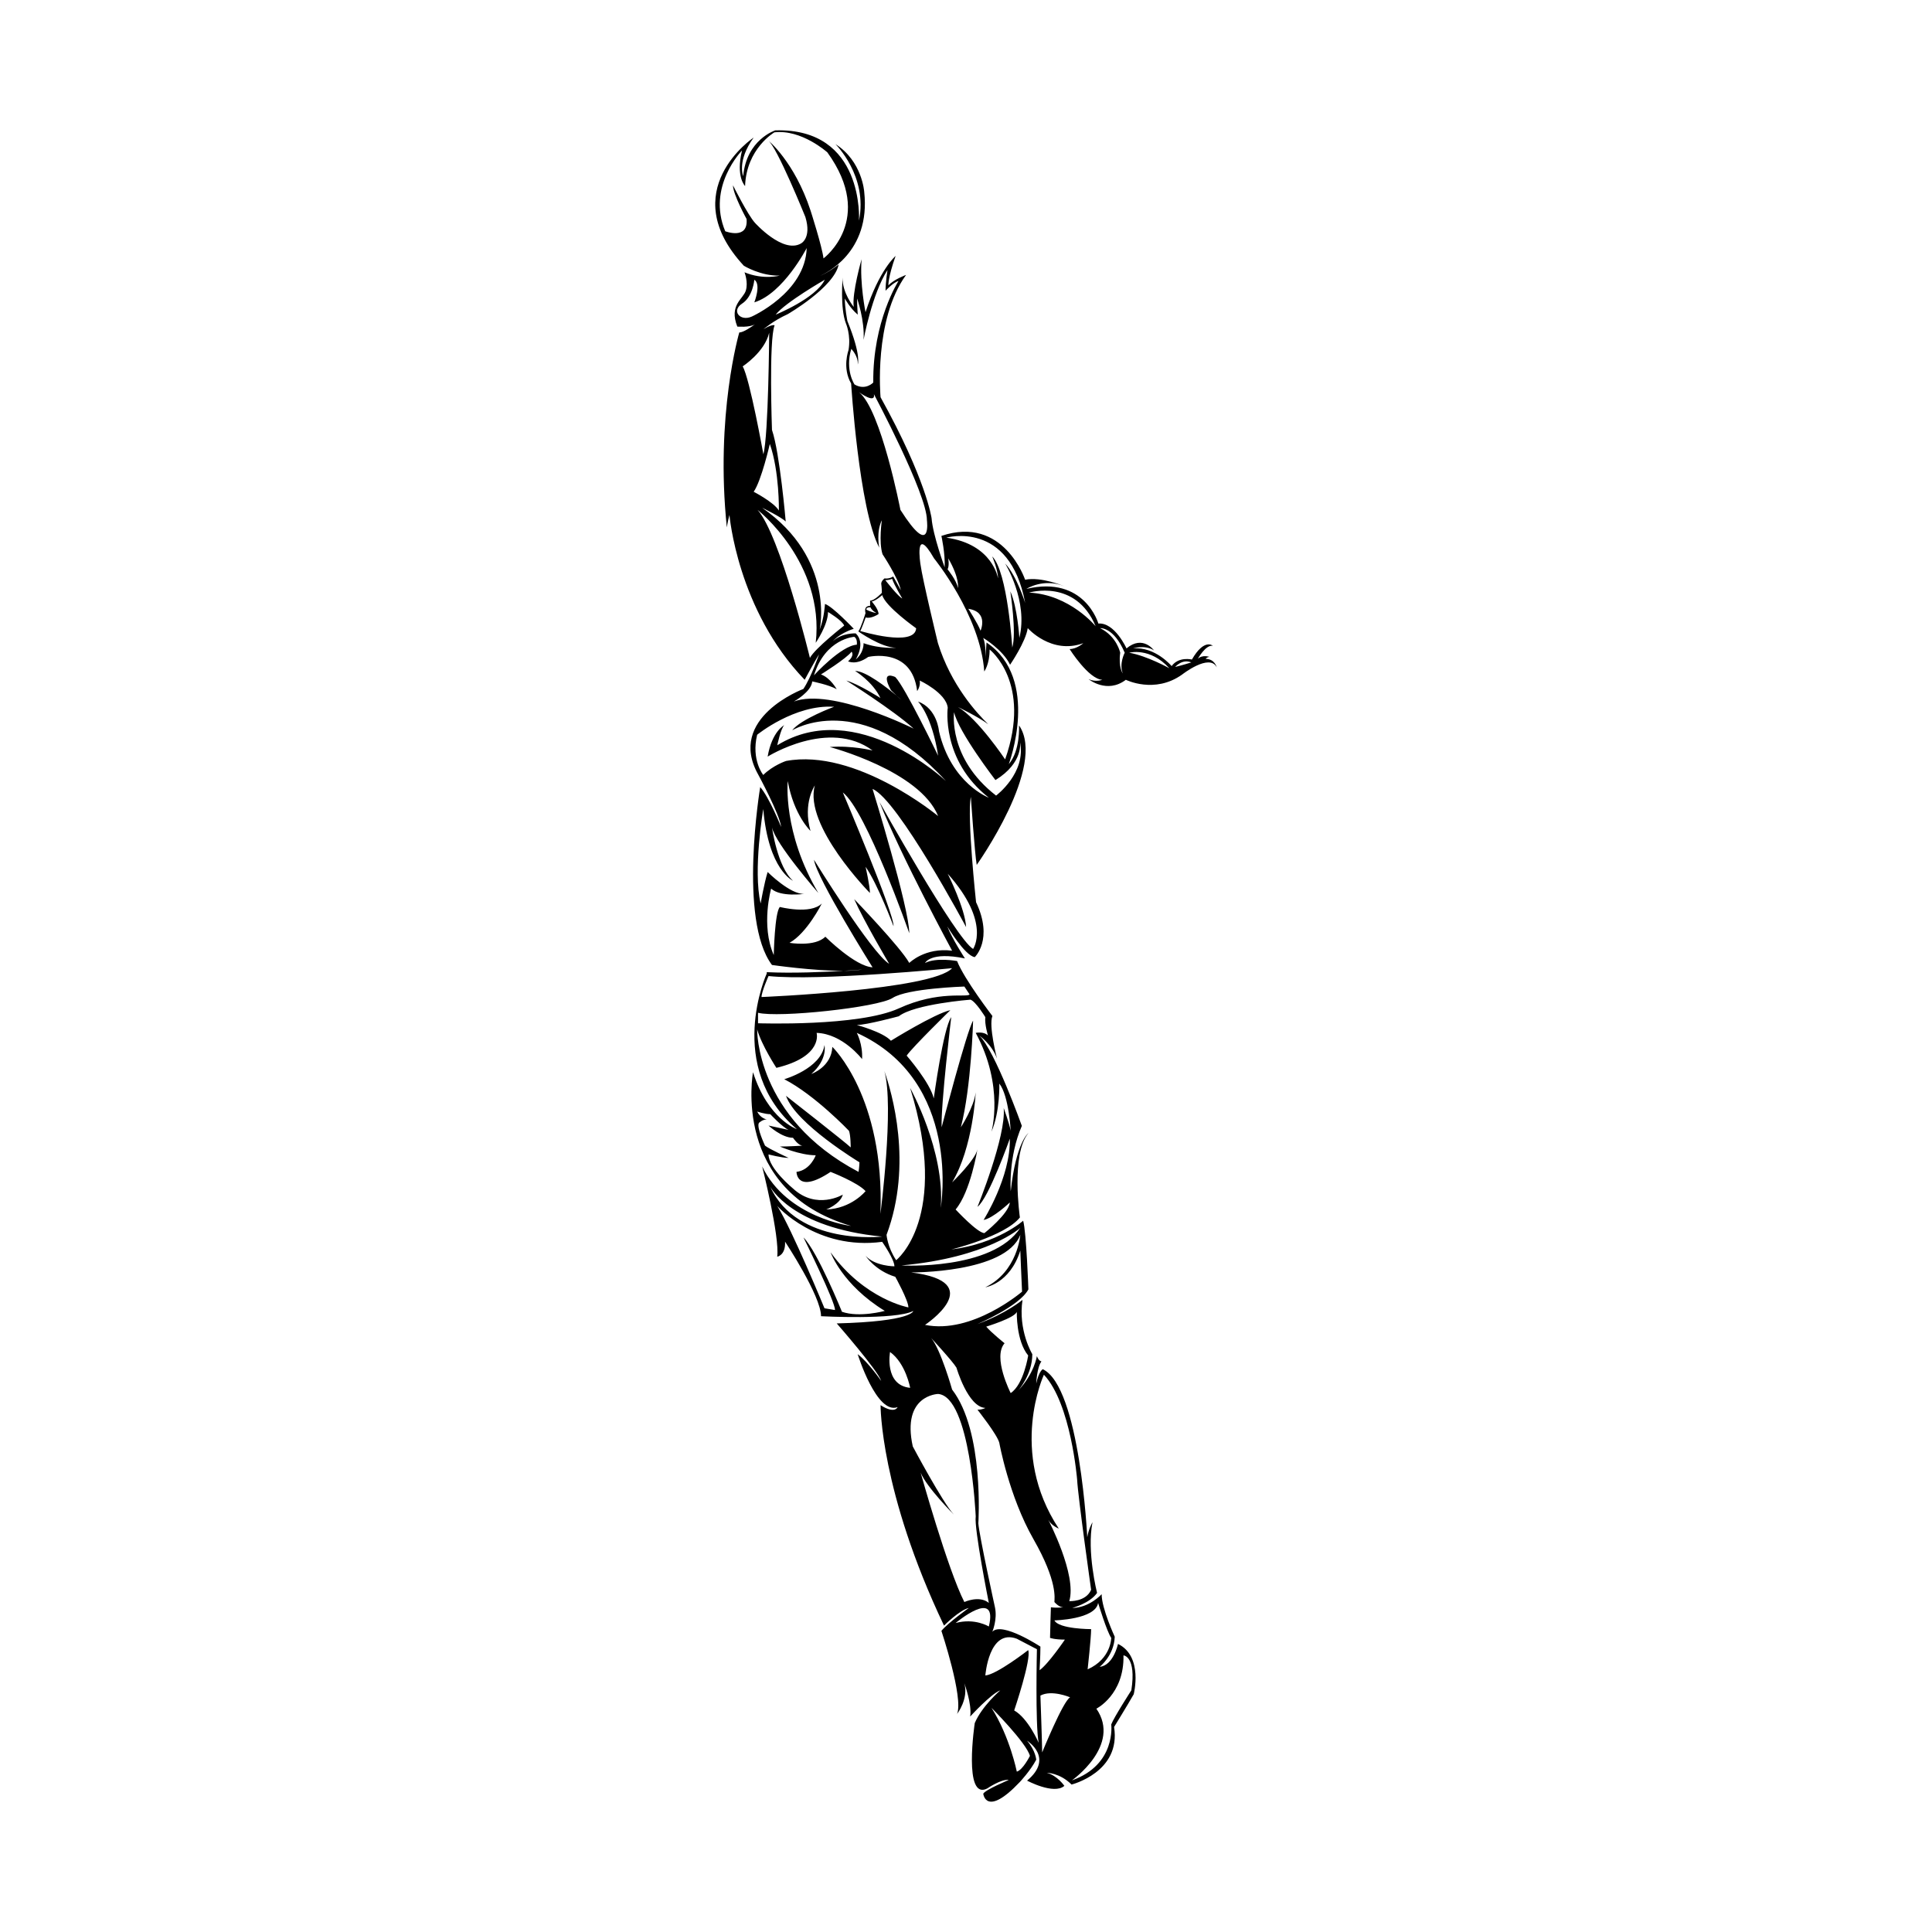 <?xml version="1.0" encoding="utf-8"?>
<!-- Generator: Adobe Illustrator 16.0.0, SVG Export Plug-In . SVG Version: 6.00 Build 0)  -->
<!DOCTYPE svg PUBLIC "-//W3C//DTD SVG 1.1//EN" "http://www.w3.org/Graphics/SVG/1.1/DTD/svg11.dtd">
<svg version="1.1" id="Layer_1" xmlns="http://www.w3.org/2000/svg" xmlns:xlink="http://www.w3.org/1999/xlink" x="0px" y="0px"
	 width="864px" height="864px" viewBox="0 0 864 864" enable-background="new 0 0 864 864" xml:space="preserve">
<g>
	<path d="M377.359,434.166c3.13-0.018,5.979-0.186,8.243-0.571C385.602,433.595,382.354,433.864,377.359,434.166z"/>
	<path d="M366.086,123.673c-0.125,0.05-0.251,0.104-0.376,0.151C365.71,123.824,365.851,123.771,366.086,123.673z"/>
	<path d="M539.17,294.652c0,0,0.584-0.878,1.753-0.878c0,0-3.214-1.172-5.265,0.878c0,0,3.512-6.436,6.729-5.851
		c0,0-3.804-3.508-9.36,6.144c0,0-5.851-1.463-9.068,2.923c0,0-7.314-8.774-17.258-7.896c0,0,5.262-1.756,9.359,0.877
		c0,0-4.973-7.02-12.285-0.877c0,0-5.265-11.702-12.577-11.117c0,0-6.143-21.646-32.177-15.503c0,0,7.604-4.973,16.967-1.17
		c0,0-10.238-4.387-17.551-2.924c0,0-9.654-28.959-37.44-19.599c0,0,1.755,7.898,1.461,14.042c0,0-5.265-14.334-5.851-21.94
		c0,0-2.343-17.257-22.818-54.115c0,0-3.217-34.517,11.41-54.7c0,0-5.559,2.048-7.898,4.681c0,0-0.291-3.219,3.218-13.164
		c0,0-7.312,6.143-13.455,25.157c0,0-2.634-12.87-1.756-23.693c0,0-4.387,15.211-3.509,21.354c0,0-5.265-6.436-4.973-13.163
		c0,0-1.172,13.747,1.461,20.476c0,0,2.342,5.265,1.172,11.994c0,0-2.925,7.896,1.169,14.917c0,0,3.506,56.164,12.577,73.422
		c0,0-1.461-7.021,1.17-12.286c0,0-1.461,9.653,0.291,15.211c0,0,7.021,10.53,8.19,16.088l-3.41-6.143c0,0-1.56,1.169-3.901,0.877
		c0,0-1.462,1.171-1.462,2.341c0,0,0.292,2.047,0.292,4.095c0,0-3.217,3.511-5.265,3.511c0,0,0,0.878,0,2.34
		c0,0-2.925-0.293-2.047,3.217c0,0-2.047,6.729-3.217,8.192c0,0,10.238,7.313,16.964,7.313c0,0-7.312,0.585-14.625-2.048
		c0,0,0.294,4.095-3.509,7.312c0,0,4.681-7.312,0-11.701c0,0-6.146-0.292-10.241,3.511c0,0,2.926-3.511,9.363-5.557
		c0,0-9.36-9.947-12.872-11.117c0,0-0.294,6.144-2.342,11.409c0,0,7.023-31.59-25.74-54.407c0,0,8.484,4.095,10.532,6.143
		c0,0-2.634-30.714-6.143-40.952c0,0-1.464-40.074,1.17-46.802c0,0-1.17-0.585-4.973,1.754c0,0,4.39-3.802,10.824-6.728
		c0,0,20.767-11.993,22.814-22.23c0,0-4.434,3.596-8.983,5.406c-0.236,0.098-0.376,0.151-0.376,0.151
		c0.125-0.047,0.251-0.101,0.376-0.151c2.993-1.245,23.376-10.76,20.394-37.876c0,0-0.88-13.749-12.872-21.354
		c0,0,14.625,14.333,10.53,34.224c0,0,2.633-41.536-37.442-40.367c0,0-12.871,4.095-14.333,20.476c0,0-2.926-6.728,4.681-17.258
		c0,0-35.555,23.687-4.39,57.333c0,0,7.607,4.681,16.091,4.387c0,0-7.315,2.047-15.797-1.462c0,0,1.753,4.387,0.583,8.19
		c-1.169,3.803-7.604,6.436-3.803,16.088c0,0,5.414,0.487,7.888-1.015c0.369-0.271,0.596-0.447,0.596-0.447
		c-0.168,0.168-0.375,0.312-0.596,0.447c-1.438,1.059-5.146,3.647-7.008,3.647c0,0-10.824,36.856-5.559,87.169
		c0,0,0.292-2.34,1.17-5.558c0,0,3.511,42.415,33.639,73.712c0,0,4.387-8.189,6.434-11.407c0,0-3.506,10.237-7.018,15.503
		c0,0-34.517,12.87-20.184,38.318c0,0,9.654,17.843,10.238,23.401c0,0-5.265-13.162-9.36-17.843c0,0-9.949,59.382,5.265,79.564
		c0,0,18.672,2.692,32.125,2.617c4.994-0.302,8.243-0.571,8.243-0.571c-2.264,0.386-5.112,0.554-8.243,0.571
		c-8.761,0.528-22.913,1.154-34.464,0.595v0.59c0,0-19.017,41.826,13.455,69.616c0,0-12.869-4.387-19.597-25.447
		c0,0-9.946,52.947,43.876,68.741c0,0-28.668-3.512-39.784-26.618c0,0,7.898,31.296,6.729,40.364c0,0,3.804-0.583,3.512-6.726
		c0,0,16.089,24.275,16.089,33.347c0,0,33.344,1.753,41.243-2.342c0,0-0.295,4.681-34.225,5.559c0,0,18.428,21.06,19.892,25.74
		c0,0-5.851-8.481-10.532-11.99c0,0,8.485,27.201,17.845,23.689c0,0-1.17,3.22-7.604-0.875c0,0-0.294,38.32,28.374,98.576
		c0,0,7.021-7.022,11.115-7.898c0,0-9.068,6.435-12.284,10.238c0,0,9.942,29.838,7.017,37.15c0,0,5.268-6.729,3.217-13.75
		c0,0,3.512,9.36,2.634,14.919c0,0,9.36-10.237,13.455-11.701c0,0-8.188,7.021-11.407,14.627c0,0-5.265,34.809,5.56,29.252
		c0,0,6.434-4.387,9.651-3.804c0,0-10.532,4.39-11.407,6.143c0,0,1.169,10.824,16.38-5.265c0,0,4.679-4.973,7.312-9.945
		c0,0-0.292-4.096-4.095-8.482c0,0,12.285,7.604,0,17.842c0,0,11.993,6.435,16.675,2.34c0,0-3.218-4.679-7.898-5.849
		c0,0,5.851-0.003,11.115,5.265c0,0,22.231-5.557,19.012-25.74c0,0,6.143-9.948,8.776-14.627c0,0,4.387-16.964-7.021-22.523
		c0,0-2.048,9.654-8.19,10.238c0,0,6.438-4.974,6.729-13.455c0,0-5.851-12.577-5.851-19.015c0,0-5.56,6.143-13.163,6.143
		c0,0,7.896-2.044,11.115-6.726c0,0-4.679-18.428-2.047-31.591c0,0-1.756,2.925-2.343,6.726c0,0-3.214-67.277-19.889-75.176
		c0,0-1.756,0.878-2.926,6.438c0,0,0.292-7.312,2.339-9.946c0,0-1.166-0.003-2.044-2.342c0,0-1.173,7.898-8.485,15.502
		c0,0,6.435-7.018,6.435-16.377c0,0-6.435-10.532-4.387-24.279c0,0-7.312,6.143-20.184,10.821c0,0,18.722-7.896,22.817-15.503
		c0,0-0.878-25.451-2.34-30.713c0,0-11.407,10.235-32.177,12.869c0,0,23.984-5.849,30.713-14.33c0,0-4.095-28.377,3.804-37.737
		c0,0-5.554,4.096-7.896,26.032c0,0-1.173-15.208,4.97-29.249c0,0-11.996-33.639-19.014-40.367c0,0,5.559,3.803,7.898,10.237
		c0,0-3.804-14.624-2.048-19.011c0,0-12.58-16.383-15.797-24.574c0,0-9.362-1.754-14.332,0.879c0,0,2.342-5.266,17.844-2.049
		c0,0-5.56-8.483-7.898-14.333c0,0,7.898,13.163,12.285,13.748c0,0,8.484-7.896,0.586-24.57c0,0-4.098-38.026-2.342-47.095
		c0,0,1.756,25.449,2.634,30.422c0,0,31.496-44.265,18.919-62.401c0,0,0.679,11.21-4.586,17.354c0,0,14.333-38.027-9.946-54.407
		c0,0-0.285,4.28-0.572,7.486c-0.006,0.07-0.011,0.119-0.011,0.119c0.004-0.039,0.007-0.08,0.011-0.119
		c0.07-0.812,0.456-6.035-0.889-9.535c0,0,8.773,5.265,11.993,11.994c0,0,7.018-10.238,7.896-16.381c0,0,10.532,11.992,24.865,6.727
		c0,0-2.926,2.633-6.143,2.633c0,0,8.482,13.455,14.625,13.747c0,0-2.923,1.17-6.143-0.292c0,0,8.192,6.727,16.675,0.292
		c0,0,12.868,6.436,25.153-2.34c0,0,12.285-9.652,15.506-3.216C544.144,298.456,543.266,294.652,539.17,294.652z M380.697,156.032
		c0,0,3.182,3.179,2.893,6.938c0,0,1.737-3.759-4.624-19.369c0,0-1.159-5.782-1.159-10.118c0,0,2.312,4.337,5.783,7.228
		c0,0-0.289-3.76-0.289-7.228c0,0,3.471,9.829,2.89,18.502c0,0,3.757-20.526,10.696-31.222c0,0-0.867,5.494-0.867,9.251
		c0,0,3.471-3.758,5.783-4.336c0,0-11.563,17.922-11.274,45.386c0,0-3.468,3.759-8.384,0.868
		C382.145,171.932,377.807,165.572,380.697,156.032z M402.67,228.015c0,0-8.673-44.81-18.502-52.614c0,0,7.517,5.493,6.65,0.867
		c0,0,23.707,44.52,23.707,56.372C414.524,232.64,416.836,250.275,402.67,228.015z M398.953,258.843
		c1.061,3.032,4.548,8.792,4.548,8.792c-1.666-0.606-7.579-8.186-7.579-8.186C397.74,259.45,398.953,258.843,398.953,258.843z
		 M389.253,271.577c0.758,1.666,2.727,2.576,2.727,2.576c-2.274-0.303-4.545-1.515-4.545-1.515
		C387.282,271.426,389.253,271.577,389.253,271.577z M384.705,282.188c0.605-0.909,2.424-6.063,2.424-6.063
		c2.427,0.758,5.761-1.517,5.761-1.517c0-2.272-3.032-5.609-3.032-5.609c1.819-0.304,4.701-2.88,4.701-2.88
		c1.213,5.003,15.159,14.855,15.159,14.855C409.109,289.615,384.705,282.188,384.705,282.188z M368.848,125.1
		c-4.049,8.384-21.972,15.611-21.972,15.611C351.211,135.218,368.848,125.1,368.848,125.1z M337.625,99.66
		c-3.179-3.47-9.829-16.768-9.829-16.768c0,4.047,6.069,15.032,6.069,15.032c0.867,9.541-9.537,5.493-9.537,5.493
		c-8.384-19.947,7.514-36.136,7.514-36.136c-2.89,11.853,1.361,15.917,1.361,15.917c0.581-16.768,13.095-24.011,13.095-24.011
		c12.141-1.445,23.707,8.962,23.707,8.962c21.68,30.065-1.737,47.41-1.737,47.41c-0.578-5.203-5.783-21.392-5.783-21.392
		c-7.225-21.97-19.077-31.511-19.077-31.511c4.046,2.892,16.765,34.402,16.765,34.402c2.893,9.54-2.023,11.852-2.023,11.852
		C350.055,113.536,337.625,99.66,337.625,99.66z M336.18,141.577c-5.205,2.313-9.251-2.602-4.338-5.781
		c4.916-3.18,5.494-10.696,5.494-10.696c3.179,2.024,0,10.118,0,10.118c13.008-4.047,23.417-24.284,23.417-24.284
		C360.175,130.881,336.18,141.577,336.18,141.577z M343.986,148.804c0,0-0.289,45.965-2.601,54.349c0,0-6.072-33.822-9.25-39.315
		C332.134,163.837,341.96,157.477,343.986,148.804z M344.272,198.527c4.337,12.43,4.048,29.776,4.048,29.776
		c-2.314-3.758-11.273-8.384-11.273-8.384C340.515,215.005,344.272,198.527,344.272,198.527z M362.198,294.215
		c0,0-13.299-54.927-23.417-66.201c0,0,30.067,23.601,26.018,59.448c0,0,5.491-7.989,5.491-13.771c0,0,6.361,3.759,7.228,6.071
		C377.518,279.762,364.51,289.878,362.198,294.215z M382,284.795c1.565,0.782,1.172,3.519,1.172,3.519
		c-7.037,0.391-19.156,13.685-19.156,13.685C369.099,285.577,382,284.795,382,284.795z M341.338,346.57
		c0,0-5.472-6.647-2.737-17.985c0,0,16.814-13.685,34.408-12.511c0,0-14.856,5.474-18.766,10.557c0,0,30.495-19.158,68.812,22.676
		c0,0-39.882-37.924-75.459-16.03c0,0,1.562-7.429,3.127-8.993c0,0-5.475,2.737-7.429,14.075c0,0,27.371-17.203,46.919-2.736
		c0,0-9.384-2.346-19.159-1.564c0,0,40.272,10.557,48.481,30.888c0,0-36.752-30.497-68.03-24.632
		C351.505,340.314,345.641,342.269,341.338,346.57z M338.601,460.344c1.955,7.037,8.602,17.204,8.602,17.204
		c21.113-5.082,17.986-15.64,17.986-15.64c11.729,0.391,20.331,11.73,20.331,11.73c0.39-6.647-2.348-11.73-2.348-11.73
		c47.309,21.504,37.535,78.195,37.535,78.195c1.954-25.414-13.685-53.564-13.685-53.564c17.985,58.256-6.254,77.024-6.254,77.024
		c-3.91-5.864-4.303-11.339-4.303-11.339c11.888-31.697,2.305-63.947-0.964-73.214c4.442,15.845-1.773,63.829-1.773,63.829
		c1.955-52.391-21.503-74.677-21.503-74.677c-0.39,8.992-9.384,12.122-9.384,12.122c7.43-6.646,5.867-12.904,5.867-12.904
		c-1.565,10.557-17.986,15.249-17.986,15.249c13.684,7.036,28.933,23.068,28.933,23.068c0.783,1.954,0.783,7.429,0.783,7.429
		c-1.955-1.954-28.933-23.068-28.933-23.068c4.3,12.512,32.843,29.713,32.843,29.713c0,1.565-0.393,4.303-0.393,4.303
		C337.821,499.834,338.601,460.344,338.601,460.344z M369.489,540.886c0,0,6.257-2.345,7.43-6.647c0,0-11.729,7.04-22.286-2.734
		c0,0-10.947-8.994-10.947-15.249c0,0,5.865,1.562,8.992,1.562c0,0-8.602-3.909-10.557-5.471c0,0-3.91-8.213-2.737-10.168
		c0,0,1.565-1.562,3.52-1.562c0,0-2.737-0.393-4.302-3.521c0,0,3.52,1.173,5.868,1.173c0,0,5.472,5.864,8.209,7.04
		c0,0-5.475-1.176-8.992-1.955c0,0,5.865,5.472,10.947,5.472c0,0,2.345,3.521,4.299,3.521c0,0-6.254,0.389-10.164,0.389
		c0,0,8.992,3.91,16.031,3.91c0,0-2.347,6.646-8.602,7.43c0,0,0,10.164,15.246,0c0,0,12.122,4.692,15.642,8.602
		C387.085,532.676,380.828,540.495,369.489,540.886z M394.512,553.007c0,0-37.924,4.3-50.043-22.286
		C344.469,530.721,353.85,549.098,394.512,553.007z M395.685,586.239c0,0-11.336,3.127-19.156,0.39c0,0-10.949-26.975-17.204-33.232
		c0,0,14.466,29.323,14.074,32.453l-4.689-0.782c0,0-14.466-35.188-21.113-45.744c0,0,17.594,19.938,46.916,16.028
		c0,0,5.475,7.819,5.475,10.947c0,0-8.602,0-12.901-4.689c0,0,4.299,6.646,13.292,9.381c0,0,5.864,10.557,5.864,13.685
		c0,0-19.548-3.518-34.797-24.631C371.444,560.044,376.528,574.511,395.685,586.239z M398.032,604.615
		c7.036,5.082,8.991,16.031,8.991,16.031C395.295,619.472,398.032,604.615,398.032,604.615z M431.264,716.435
		c-7.43-14.467-19.548-57.863-19.548-57.863c2.737,6.647,14.855,18.767,14.855,18.767c-5.081-5.475-18.375-30.495-18.375-30.495
		c-5.082-23.068,11.339-23.461,11.339-23.461c14.466,1.175,16.811,54.738,16.811,54.738c-0.78,5.475,5.864,38.707,5.864,38.707
		C437.911,713.308,431.264,716.435,431.264,716.435z M427.354,725.819c0,0,19.159-16.029,14.856,1.564
		C442.21,727.384,435.956,723.475,427.354,725.819z M460.586,785.247c0,0-3.127,6.257-5.864,7.039c0,0-3.127-15.639-11.336-28.543
		C443.386,763.743,459.024,779.382,460.586,785.247z M453.55,764.916c0,0,7.819-23.065,6.257-26.976
		c0,0-14.076,10.946-19.158,11.337c0,0,1.562-21.111,14.073-16.422l8.994,4.692c0,0-0.782,33.625,0.78,41.834
		C464.496,779.382,459.807,768.436,453.55,764.916z M466.062,783.685c0-3.52-0.783-25.413-0.783-25.413
		c5.082-2.737,13.294,0.78,13.294,0.78C475.445,760.616,466.062,783.685,466.062,783.685z M502.424,740.285
		c0,0,5.864,0.39,3.517,15.639c0,0-7.819,12.122-8.992,15.249c0,0,2.346,17.983-17.593,25.023c0,0,22.285-15.639,10.946-32.061
		C490.302,764.136,502.813,757.879,502.424,740.285z M491.084,716.827c0,0,3.91,12.901,5.864,15.639c0,0,0,9.385-10.557,14.074
		c0,0,1.565-14.074,1.565-17.983c0,0-14.467,0-16.421-3.91C471.536,724.646,489.912,724.254,491.084,716.827z M466.844,614.782
		c12.119,12.901,14.856,46.917,14.856,46.917c0.393,7.819,6.257,49.264,6.257,49.264c-2.348,5.472-9.774,5.082-9.774,5.082
		c3.518-11.729-9.385-36.362-9.385-36.362c1.562,2.737,4.692,3.912,4.692,3.912C450.812,649.188,466.844,614.782,466.844,614.782z
		 M454.722,586.629c0,0-0.39,12.904,5.085,19.552c0,0-1.955,12.901-7.822,16.811c0,0-8.209-16.031-2.734-22.285
		c0,0-5.864-4.692-8.212-7.43C441.038,593.276,453.939,589.366,454.722,586.629z M440.648,629.639c0,0-1.173,0.782-3.521,0.782
		c0,0,8.992,11.337,9.774,14.856c0,0,4.303,23.851,15.249,43.007c10.946,19.158,9.385,26.588,9.385,28.15
		c0,0,1.954,2.348,3.909,2.348c0,0-2.737,0.39-5.475,0c0,0-0.39,11.729-0.39,13.684c0,0,1.955,0.782,6.645,0.782
		c0,0-7.428,10.947-11.337,13.685c0,0,0.39-6.258,0.39-10.557c0,0-17.203-11.34-21.503-6.647c0,0,2.345-5.475,1.172-10.946
		c0,0-7.036-32.061-7.427-37.535c0,0,2.734-41.052-11.731-59.82c0,0-5.081-17.983-9.381-23.065c0,0,9.773,10.554,11.336,13.291
		C427.744,611.652,432.829,629.246,440.648,629.639z M413.671,592.496c0,0,28.932-19.158-6.258-23.46
		c0,0,42.227,0.393,48.874-16.812c0,0-1.173,16.421-15.639,23.458c0,0,10.946-1.562,15.639-16.421c0,0,0.583,14.7,0.782,18.376
		C457.069,577.638,434.783,596.796,413.671,592.496z M456.287,549.098c-12.512,19.158-53.173,16.811-53.173,16.811
		C441.82,562.389,456.287,549.098,456.287,549.098z M440.648,454.872c-0.394,3.127,1.172,8.209,1.172,8.209
		c-1.955-1.954-5.475-1.173-5.475-1.173c12.904,23.849,7.04,44.18,7.04,44.18c3.909-8.992,3.517-21.504,3.517-21.504
		c4.303,5.475,5.082,21.114,5.082,21.114c-0.779-3.909-3.127-10.167-3.127-10.167c1.172,12.512-11.729,44.182-11.729,44.182
		c5.082-3.91,14.467-30.495,14.467-30.495c0.39,17.201-11.729,36.359-11.729,36.359c4.3-0.782,11.729-7.819,11.729-7.819
		c-0.409,5.003-11.34,13.685-11.34,13.685c-3.127,0-12.901-10.557-12.901-10.557c6.647-7.819,9.774-26.979,9.774-26.979
		c-0.782,4.692-11.339,14.859-11.339,14.859c9.384-15.64,10.557-40.272,10.557-40.272c-0.78,6.646-6.647,15.639-6.647,15.639
		c4.692-17.983,5.475-47.699,5.475-47.699c-2.737,4.303-14.072,47.699-14.072,47.699c-0.393-10.164,4.299-49.261,4.299-49.261
		c-3.52,4.689-7.819,36.359-7.819,36.359c-1.564-7.036-12.121-19.158-12.121-19.158c2.737-3.91,19.55-20.331,19.55-20.331
		c-7.038,1.564-26.587,13.684-26.587,13.684c-3.518-3.91-15.249-7.037-15.249-7.037c4.302,0,18.769-3.909,18.769-3.909
		c7.037-5.475,32.06-7.429,32.06-7.429C436.346,447.834,440.648,454.872,440.648,454.872z M431.264,441.187l2.348,3.519
		c-1.176,1.564-13.687-1.955-31.67,6.254c-17.986,8.213-62.948,6.647-62.948,6.647c0-2.734,0-4.692,0-4.692
		c8.992,2.348,53.563-2.344,60.21-6.645C405.852,441.969,431.264,441.187,431.264,441.187z M425.789,432.977
		c-8.991,9.773-85.233,12.902-85.233,12.902c0-2.346,3.13-9.383,3.13-9.383C366.362,438.841,425.789,432.977,425.789,432.977z
		 M435.173,424.375c-7.819-4.692-41.833-65.685-41.833-65.685c9.774,24.632,32.449,66.466,32.449,66.466
		c-12.118-1.564-19.155,5.473-19.155,5.473c-3.91-7.037-24.633-28.541-24.633-28.541c4.302,9.775,15.639,28.932,15.639,28.932
		c-7.82-4.69-33.623-46.526-33.623-46.526c1.172,8.21,26.195,48.091,26.195,48.091c-7.819-0.391-21.113-13.685-21.113-13.685
		c-4.692,4.692-16.032,2.737-16.032,2.737c7.82-4.301,14.467-17.594,14.467-17.594c-5.082,5.083-18.766,1.564-18.766,1.564
		c-2.345,2.346-2.737,21.503-2.737,21.503c-5.865-13.292-1.172-29.714-1.172-29.714c4.3,3.91,14.856,2.346,14.856,2.346
		c-6.254,0.391-16.421-9.774-16.421-9.774c-1.562,5.083-3.127,14.075-3.127,14.075c-3.52-14.857,1.172-42.226,1.172-42.226
		c2.348,27.369,13.294,32.06,13.294,32.06c-7.037-6.256-9.385-23.85-9.385-23.85c1.565,7.428,20.724,29.324,20.724,29.324
		c-16.031-26.978-13.684-50.046-13.684-50.046c2.734,15.249,10.164,22.286,10.164,22.286c-3.52-12.511,1.955-20.331,1.955-20.331
		c-5.082,17.985,24.633,48.091,24.633,48.091c0-3.128-1.955-11.73-1.955-11.73c5.472,7.82,12.508,26.587,12.508,26.587
		c0.393-5.475-22.675-59.82-22.675-59.82c10.557,8.21,29.715,62.948,29.715,62.948c0-11.338-16.421-64.512-16.421-64.512
		c11.336,4.692,41.833,61.774,41.833,61.774c-0.39-8.211-8.212-23.85-8.212-23.85C443.386,412.645,435.173,424.375,435.173,424.375z
		 M419.925,327.021c0,0-0.779-10.166-9.381-13.293c0,0,6.254,6.256,8.991,24.241c0,0-14.856-30.887-19.158-35.188
		c0,0-7.037-3.519-1.955,5.865c0,0,1.29,1.289,2.568,2.48c1.312,1.098,2.125,1.821,2.125,1.821
		c-0.463-0.309-1.291-1.044-2.125-1.821c-4.251-3.554-13.818-11.082-18.597-11.082c0,0,7.819,4.692,11.336,12.121
		c0,0-9.774-6.256-15.246-7.819c0,0,21.11,13.292,30.105,21.503c0,0-36.752-18.375-53.566-12.12c0,0,7.819-4.3,8.212-8.992
		c0,0,7.819,1.564,10.947,3.519c0,0-2.737-5.083-7.037-6.647c0,0,11.339-7.038,13.684-10.166c0,0,1.565,1.564-1.565,4.301
		c0,0,3.52,1.955,8.995-1.955c0,0,19.548-4.692,21.894,15.248c0,0,1.564-1.955,1.175-4.691c0,0,11.729,5.473,12.508,12.12
		c0,0-3.126,23.458,18.376,40.271C442.21,356.735,425.399,350.48,419.925,327.021z M456.15,331.797
		c2.89,13.875-10.695,23.995-10.695,23.995c-21.684-16.768-18.791-37.292-18.791-37.292c2.023,8.962,18.502,30.354,18.502,30.354
		C457.885,341.048,456.15,331.797,456.15,331.797z M440.165,300.285c0,0,2.396-3.18,2.396-9.828c0,0,19.08,14.742,6.939,49.146
		c0,0-12.141-18.214-21.103-23.416c0,0,8.878,4.247,13.545,7.692c-4.997-4.799-16.693-17.524-22.506-36.313
		c0,0-6.939-28.62-7.807-35.268c0,0-2.89-18.213,6.072-2.602C417.703,249.696,438.429,275.134,440.165,300.285z M424.061,249.696
		c5.204,8.961,4.338,13.297,4.338,13.297c-0.581-3.469-4.627-8.383-4.627-8.383C424.642,252.876,424.061,249.696,424.061,249.696z
		 M433.022,272.244c3.76,0.578,4.915,2.312,4.915,2.312c2.604,2.893,0.578,7.518,0.578,7.518
		C437.316,278.856,433.022,272.244,433.022,272.244z M455.861,285.253c0,0-0.867-13.877-4.046-20.814c0,0,2.89,18.792,0.867,25.152
		c0,0-2.023-33.826-8.962-40.763c0,0,2.601,6.072,2.601,9.83c0,0-2.314-15.322-23.127-18.212c0,0,28.329-8.096,35.269,29.197
		c0,0-3.758-12.142-8.962-17.635C449.501,252.008,459.91,268.775,455.861,285.253z M460.199,265.017c0,0,20.813-6.359,29.775,15.033
		C489.975,280.05,478.412,265.885,460.199,265.017z M502.115,301.152c0,0-2.022-2.601-1.156-9.249c0,0-1.447-7.229-8.962-10.987
		c0,0,6.069-0.578,10.985,10.987C502.982,291.903,500.381,296.816,502.115,301.152z M505.005,291.903c0,0,9.254-2.603,17.924,6.937
		C522.929,298.84,513.101,293.348,505.005,291.903z M525.53,298.263c0,0,3.182-3.757,7.228-2.024
		C532.758,296.239,528.131,297.685,525.53,298.263z"/>
	<path d="M337.618,145.04c0.222-0.135,0.428-0.279,0.596-0.447C338.214,144.593,337.987,144.769,337.618,145.04z"/>
	<path d="M440.604,294.826c-0.004,0.039-0.007,0.08-0.011,0.119C440.594,294.945,440.599,294.896,440.604,294.826z"/>
</g>
</svg>
